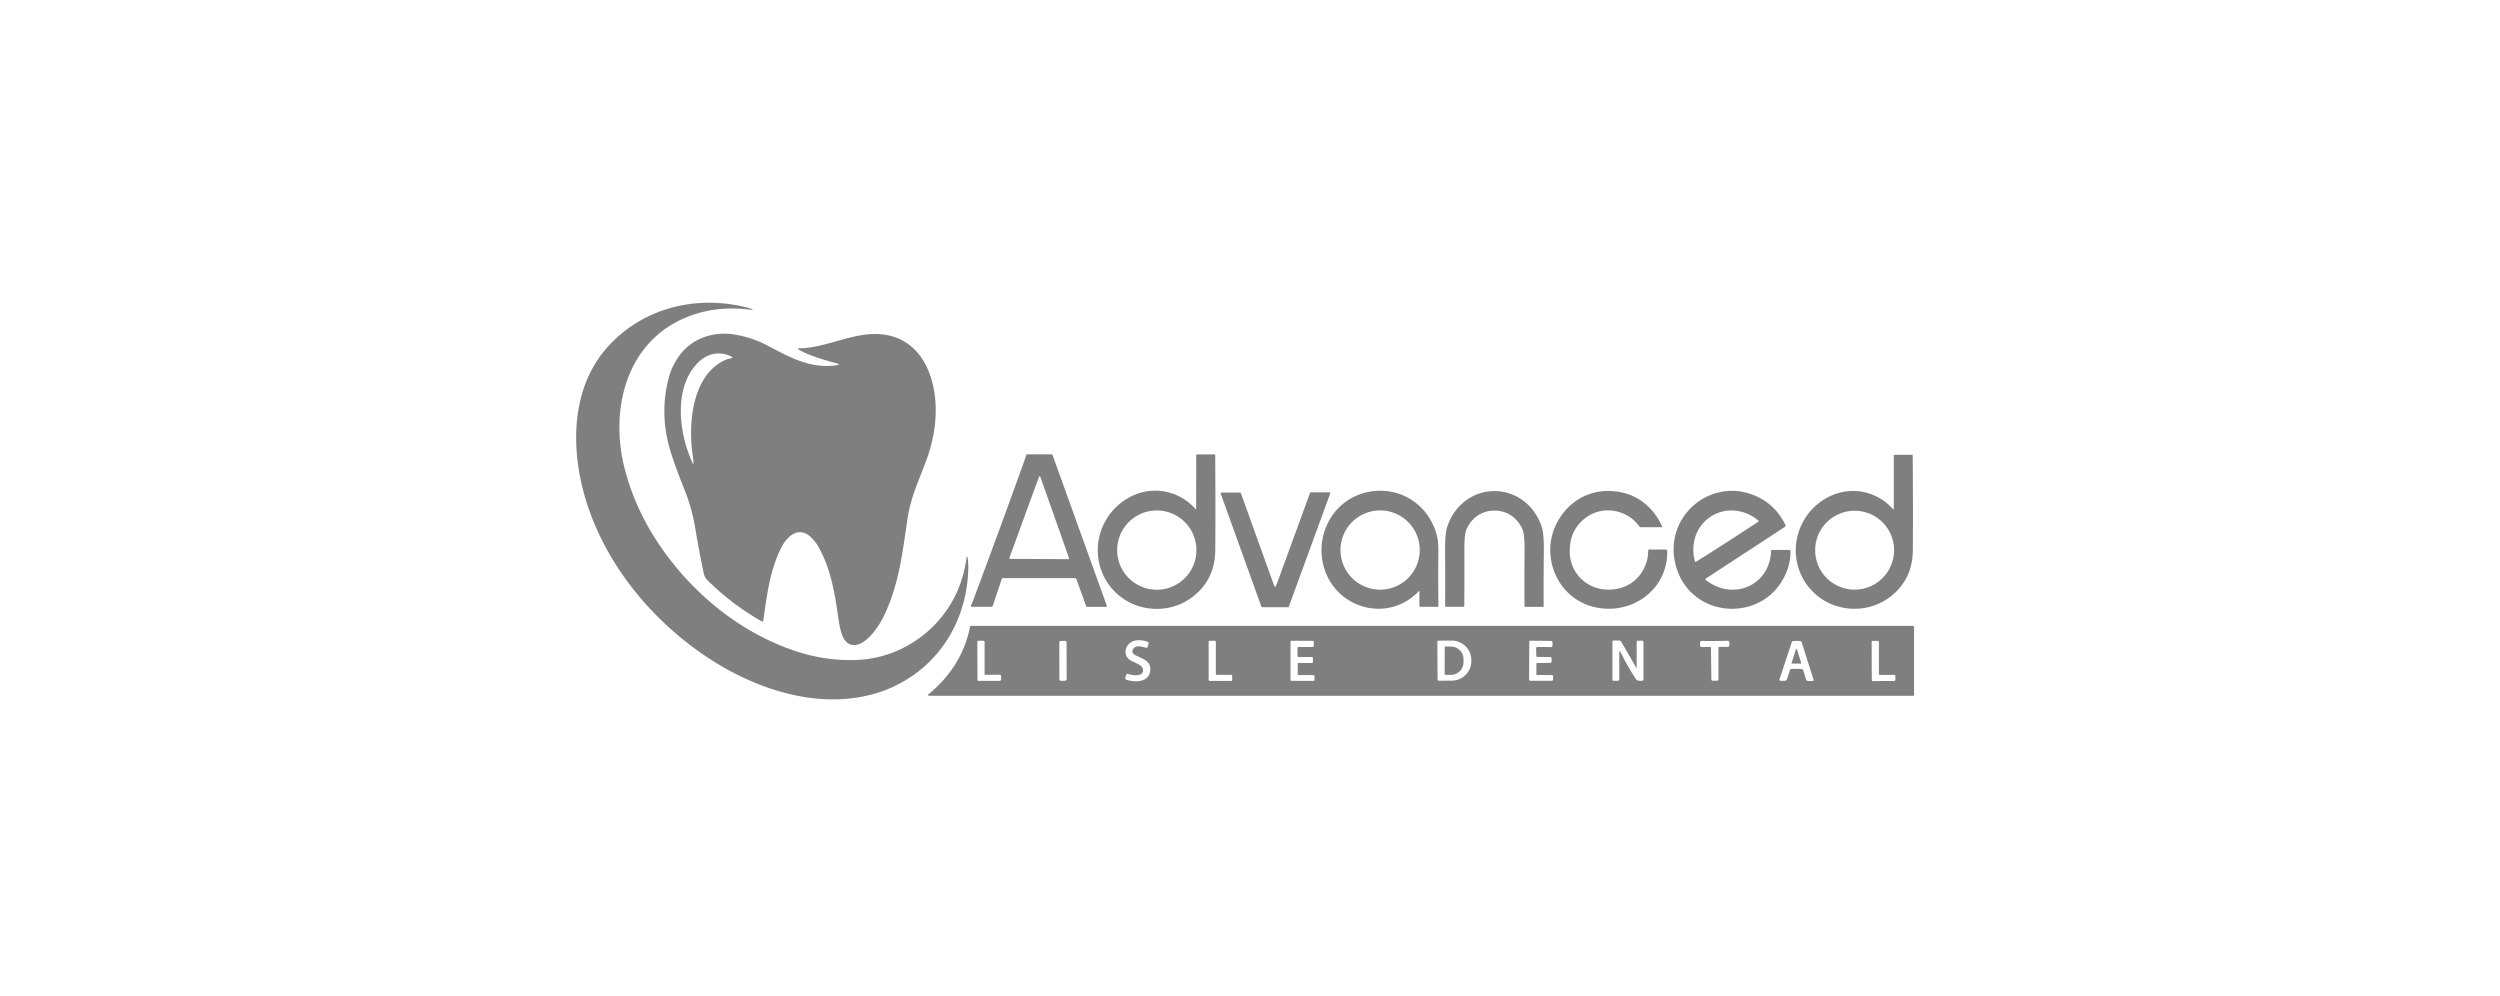 <svg xmlns="http://www.w3.org/2000/svg" width="256" height="102" fill="none"><path fill="#000" d="M62.154 35.606c3.587-4.059 9.077-5.428 14.255-4.136.245.061.46.135.644.222.006.003.01.009.013.015a.032.032 0 0 1 0 .02.033.033 0 0 1-.012.017.032.032 0 0 1-.02.005c-2.073-.308-4.12-.181-6.112.503-6.605 2.272-8.522 9.307-7.005 15.543.55 2.262 1.52 4.614 2.789 6.72 3.03 5.035 7.69 9.308 13.178 11.567 2.603 1.071 5.05 1.599 7.845 1.496 3.242-.117 6.32-1.643 8.443-4.108 1.559-1.81 2.495-3.95 2.81-6.418a.047.047 0 0 1 .077-.03.049.049 0 0 1 .017.028c.058.347.084.717.077 1.11-.104 5.225-2.81 9.82-7.524 12.087-3.025 1.457-6.559 1.666-9.83 1.028-4.889-.954-9.429-3.565-13.135-6.881-4.398-3.935-7.842-9.177-9.132-14.936-1.05-4.687-.725-10.066 2.622-13.852Zm133.72 28.481c.033 0 .065.014.089.038a.131.131 0 0 1 .038.092v6.958c0 .02-.008.038-.022.053a.077.077 0 0 1-.054.022h-100.8a.085.085 0 0 1-.048-.015.087.087 0 0 1-.004-.137c2.212-1.809 3.73-4.156 4.258-6.928a.103.103 0 0 1 .101-.083h96.442Zm-78.366 1.628c-.648-.23-1.497-.266-1.959.273-.494.58-.359 1.368.337 1.704.524.253 1.187.449 1.161.977-.033.687-1.193.47-1.55.333a.126.126 0 0 0-.095.003.12.12 0 0 0-.063.071l-.102.304a.169.169 0 0 0 .01.139c.01.021.025.04.044.055a.176.176 0 0 0 .061.035c.946.306 2.435.26 2.439-1.098.005-.936-.98-1.097-1.605-1.461a.49.49 0 0 1-.2-.219.341.341 0 0 1-.012-.262c.162-.413.618-.492 1.369-.235a.13.13 0 0 0 .049.007.127.127 0 0 0 .11-.086l.109-.327a.17.17 0 0 0-.103-.213Zm74.264-.089a.115.115 0 0 0-.114.114l.013 3.904c0 .012.002.025.007.037a.1.1 0 0 0 .022.031.093.093 0 0 0 .031.022.095.095 0 0 0 .037.006l2.18-.008a.144.144 0 0 0 .142-.144l.002-.338a.146.146 0 0 0-.041-.103.137.137 0 0 0-.047-.03.142.142 0 0 0-.054-.012l-1.479.008a.074.074 0 0 1-.05-.02.074.074 0 0 1-.021-.05l-.001-3.295a.123.123 0 0 0-.122-.121h-.505Zm-7.785.003a3.214 3.214 0 0 0-.335.012.215.215 0 0 0-.183.147l-1.255 3.79a.118.118 0 0 0-.003.046.115.115 0 0 0 .018.044.105.105 0 0 0 .082.042l.457.006a.222.222 0 0 0 .131-.04.223.223 0 0 0 .081-.11l.315-.954a.156.156 0 0 1 .125-.104 4.92 4.92 0 0 1 .547-.017c.28.002.464.01.55.025a.155.155 0 0 1 .123.106l.302.957a.218.218 0 0 0 .21.154h.457a.108.108 0 0 0 .047-.011.112.112 0 0 0 .036-.031.11.11 0 0 0 .016-.09l-1.205-3.806a.219.219 0 0 0-.181-.15 2.828 2.828 0 0 0-.335-.016Zm-60.11-.014a.113.113 0 0 0-.079.032.111.111 0 0 0-.032.08v3.888c0 .03.012.058.032.078.021.021.05.034.079.034h2.189c.03 0 .058-.013.079-.034a.11.11 0 0 0 .033-.078v-.4a.112.112 0 0 0-.112-.11h-1.452a.111.111 0 0 1-.112-.112v-3.266a.112.112 0 0 0-.111-.112h-.514Zm-23.681-.005a.117.117 0 0 0-.115.116l.012 3.904a.1.1 0 0 0 .029.067.092.092 0 0 0 .066.028l2.182-.007a.146.146 0 0 0 .142-.143l.003-.338a.152.152 0 0 0-.042-.103.137.137 0 0 0-.047-.031.14.14 0 0 0-.055-.012l-1.478.009a.072.072 0 0 1-.05-.02.076.076 0 0 1-.021-.053v-3.294a.128.128 0 0 0-.036-.086.126.126 0 0 0-.086-.035l-.504-.002Zm32.057.01a.105.105 0 0 0-.105.106v3.89c0 .027.011.054.03.073.02.02.047.032.075.032h2.247a.108.108 0 0 0 .075-.032.108.108 0 0 0 .031-.074v-.38a.106.106 0 0 0-.106-.107h-1.507a.107.107 0 0 1-.075-.03.11.11 0 0 1-.031-.076v-1.029a.11.11 0 0 1 .031-.075c.02-.02.047-.03.075-.03h1.346a.11.11 0 0 0 .076-.032.11.11 0 0 0 .03-.075v-.4a.11.11 0 0 0-.03-.074.11.11 0 0 0-.076-.032h-1.37a.106.106 0 0 1-.075-.03.105.105 0 0 1-.03-.075v-.813c0-.027.01-.054.03-.074a.107.107 0 0 1 .075-.031h1.453a.11.11 0 0 0 .076-.031.108.108 0 0 0 .031-.074v-.421a.11.11 0 0 0-.031-.076.11.11 0 0 0-.076-.03h-2.169Zm32.97-.028a.112.112 0 0 0-.08.032.114.114 0 0 0-.033.08v3.883c0 .033.013.065.037.089a.128.128 0 0 0 .09.037h.438a.14.14 0 0 0 .139-.14v-2.836c0-.007.002-.014.006-.02a.042.042 0 0 1 .015-.015.044.044 0 0 1 .022-.004.04.04 0 0 1 .019.008c.03.023.062.067.094.131.439.88.959 1.79 1.56 2.731a.223.223 0 0 0 .114.091c.164.057.347.073.548.047a.11.11 0 0 0 .097-.11v-3.858a.132.132 0 0 0-.01-.047.116.116 0 0 0-.028-.04.124.124 0 0 0-.087-.037h-.466a.105.105 0 0 0-.103.105v2.673c0 .003-.002.006-.004.008a.017.017 0 0 1-.008.006h-.01a.019.019 0 0 1-.008-.007l-1.54-2.668a.272.272 0 0 0-.241-.14h-.561Zm-8.544.018a.08.08 0 0 0-.056.024.079.079 0 0 0-.024.058l-.021 3.89a.131.131 0 0 0 .039.096.122.122 0 0 0 .044.028c.016.007.033.01.05.01l2.199-.003a.125.125 0 0 0 .123-.122l.008-.339a.13.13 0 0 0-.009-.048.13.13 0 0 0-.066-.067.118.118 0 0 0-.046-.01l-1.542-.008a.055.055 0 0 1-.037-.015.053.053 0 0 1-.014-.037l-.005-1.114c0-.014.006-.028.016-.038a.057.057 0 0 1 .037-.016l1.362-.021a.146.146 0 0 0 .145-.145l.007-.313a.125.125 0 0 0-.01-.054.124.124 0 0 0-.029-.046.139.139 0 0 0-.045-.03.14.14 0 0 0-.054-.012l-1.309-.008a.129.129 0 0 1-.129-.13l-.014-.763a.13.13 0 0 1 .009-.048.129.129 0 0 1 .067-.067.13.13 0 0 1 .048-.01l1.382.006a.164.164 0 0 0 .12-.049.163.163 0 0 0 .051-.121l.002-.313a.147.147 0 0 0-.089-.135.145.145 0 0 0-.056-.01l-2.154-.02Zm-48.047.019a.158.158 0 0 0-.111.046.155.155 0 0 0-.034.052.159.159 0 0 0-.013.06l.007 3.768a.158.158 0 0 0 .047.111.154.154 0 0 0 .111.046l.429-.001a.155.155 0 0 0 .145-.098.153.153 0 0 0 .012-.06l-.007-3.768c0-.02-.004-.04-.011-.06a.157.157 0 0 0-.086-.085.162.162 0 0 0-.06-.012l-.429.001Zm38.652-.025a.1.1 0 0 0-.07.028.1.1 0 0 0-.029.07l.022 3.907a.12.12 0 0 0 .006.038.094.094 0 0 0 .054.053.096.096 0 0 0 .037.007l1.346-.007a2.042 2.042 0 0 0 1.428-.591 1.98 1.98 0 0 0 .585-1.412v-.119a1.977 1.977 0 0 0-.6-1.406 2.03 2.03 0 0 0-1.435-.576l-1.344.008Zm28.296.038c-.456-.002-.897-.005-1.325-.01a.19.19 0 0 0-.126.052.178.178 0 0 0-.05.127l.003.268a.183.183 0 0 0 .053.127.18.18 0 0 0 .128.05l.862-.012a.08.08 0 0 1 .053.022.08.08 0 0 1 .018.023c.004.009.005.019.006.028l.043 3.262a.126.126 0 0 0 .121.125 6.985 6.985 0 0 0 .483-.003.127.127 0 0 0 .085-.039.127.127 0 0 0 .034-.087v-3.261c0-.02.008-.04.023-.053a.076.076 0 0 1 .053-.023h.862a.178.178 0 0 0 .126-.052.188.188 0 0 0 .039-.058.182.182 0 0 0 .013-.07v-.267a.178.178 0 0 0-.013-.068.18.18 0 0 0-.099-.096.177.177 0 0 0-.068-.012c-.427.01-.868.019-1.324.027Zm-27.018.566c.345 0 .675.134.919.37.243.236.38.556.38.889v.38a1.25 1.25 0 0 1-.383.89 1.307 1.307 0 0 1-.922.368l-.551-.002a.071.071 0 0 1-.051-.022.072.072 0 0 1-.021-.052l.006-2.75c0-.019.008-.037.021-.05a.074.074 0 0 1 .051-.022l.551.001Zm35.422.243a.053.053 0 0 1 .018.026l.445 1.412a.068.068 0 0 1 .003.024.06.06 0 0 1-.01.023.048.048 0 0 1-.019.015.049.049 0 0 1-.023.005l-.896-.003a.052.052 0 0 1-.049-.043.035.035 0 0 1 .002-.022l.451-1.411a.052.052 0 0 1 .017-.026.053.053 0 0 1 .061 0ZM69.386 36.675c1.272-1.955 3.556-2.805 5.868-2.412 1.192.201 2.291.568 3.298 1.1 2.35 1.239 4.524 2.485 7.314 2.007a.05.05 0 0 0 .033-.023.05.05 0 0 0 .004-.04.072.072 0 0 0-.049-.047c-1.781-.5-2.823-.786-4.085-1.46a.076.076 0 0 1-.036-.082.074.074 0 0 1 .026-.04.072.072 0 0 1 .044-.015c2.571-.006 5.01-1.394 7.623-1.458 3.128-.076 5.147 1.823 5.97 4.689.768 2.67.43 5.609-.531 8.22-.698 1.895-1.603 3.77-1.918 5.889-.56 3.767-.861 6.403-2.118 9.374-.517 1.219-1.302 2.57-2.369 3.318-.867.609-1.782.472-2.197-.603-.17-.44-.304-1-.4-1.678-.374-2.633-.762-5.153-2.082-7.462a4.068 4.068 0 0 0-.798-.988c-1.233-1.12-2.4-.022-2.974 1.102-1.175 2.313-1.472 4.872-1.857 7.518a.081.081 0 0 1-.045.062.086.086 0 0 1-.04.008.085.085 0 0 1-.037-.01 26.345 26.345 0 0 1-5.6-4.242 1.353 1.353 0 0 1-.363-.688c-.259-1.18-.568-2.824-.927-4.932a18.643 18.643 0 0 0-.978-3.464c-.709-1.771-1.213-3.15-1.51-4.133-.79-2.616-.827-5.186-.112-7.708.167-.591.45-1.192.846-1.802Zm54.974 9.855c.02 0 .04.008.055.023a.08.08 0 0 1 .022.055c.028 3.75.03 6.996.006 9.736-.018 2.018-.798 3.614-2.338 4.788-2.326 1.772-5.681 1.587-7.789-.392-2.918-2.738-2.392-7.477.989-9.614 2.341-1.479 5.287-1.068 7.12 1.006.005.005.011.01.018.012a.036.036 0 0 0 .038-.014.045.045 0 0 0 .007-.02l.003-5.53c0-.013.005-.026.014-.036a.053.053 0 0 1 .036-.016l1.819.002Zm71.454.047c.009.004.018.01.025.018a.082.082 0 0 1 .017.024.08.08 0 0 1 .006.03c.03 3.737.033 6.97.012 9.7-.017 2.012-.793 3.604-2.327 4.774-2.316 1.768-5.66 1.584-7.762-.386-2.909-2.726-2.387-7.449.98-9.58 2.332-1.476 5.268-1.068 7.095.997.005.006.011.01.018.012a.038.038 0 0 0 .021 0 .04.04 0 0 0 .017-.014.034.034 0 0 0 .006-.02v-5.508c0-.007.002-.014.004-.02a.056.056 0 0 1 .012-.017.058.058 0 0 1 .016-.012.05.05 0 0 1 .019-.004h1.812c.01 0 .02.002.029.006Zm-24.127 11.62c-1.667-5.25 3.718-9.774 8.569-7.182 1.114.595 1.974 1.513 2.579 2.754.015.03.018.065.009.097a.142.142 0 0 1-.058.08l-8.104 5.294a.099.099 0 0 0-.03.033.094.094 0 0 0-.013.043.11.11 0 0 0 .01.045.09.09 0 0 0 .027.036c2.792 2.175 6.578.577 6.688-3.032 0-.013.005-.025.014-.034a.055.055 0 0 1 .037-.015h1.842c.023 0 .046.01.063.026a.092.092 0 0 1 .027.06c.021.776-.14 1.557-.482 2.344-2.182 5.02-9.504 4.73-11.178-.549ZM138.066 51.2c1.647-1.068 3.798-1.239 5.597-.48 1.772.747 3.064 2.35 3.506 4.257.093.401.132.98.121 1.732-.022 1.341-.02 3.119.005 5.332a.094.094 0 0 1-.027.07.094.094 0 0 1-.032.02.1.1 0 0 1-.038.008h-1.765a.078.078 0 0 1-.059-.024.078.078 0 0 1-.018-.028.085.085 0 0 1-.007-.031v-1.487a.039.039 0 0 0-.006-.023.04.04 0 0 0-.018-.016.044.044 0 0 0-.025-.002.037.037 0 0 0-.02.013c-3.074 3.244-8.343 1.863-9.666-2.304-.828-2.605.138-5.537 2.452-7.037Zm21.457 2.162c1.344-2.373 3.805-3.494 6.482-2.953 1.906.387 3.395 1.705 4.206 3.523a.034.034 0 0 1 .004.02.033.033 0 0 1-.007.018.034.034 0 0 1-.014.014.042.042 0 0 1-.02.003h-2.1a.299.299 0 0 1-.241-.122c-1.218-1.693-3.703-2.134-5.411-.879-1.174.863-1.733 2.072-1.675 3.626a3.864 3.864 0 0 0 3.522 3.742c2.21.208 4.007-1.071 4.447-3.258.045-.222.049-.512.064-.745a.082.082 0 0 1 .026-.055.086.086 0 0 1 .058-.023h1.719a.146.146 0 0 1 .147.143c.057 4.143-3.948 6.787-7.793 5.66-3.683-1.081-5.264-5.446-3.414-8.714Zm-23.36-2.94a.095.095 0 0 1 .05.073.086.086 0 0 1-.005.046l-4.23 11.574a.097.097 0 0 1-.091.064h-2.634a.097.097 0 0 1-.09-.064l-4.157-11.547c-.005-.014-.007-.03-.005-.045a.105.105 0 0 1 .052-.073.1.1 0 0 1 .044-.011h1.877a.1.1 0 0 1 .056.017.102.102 0 0 1 .035.047l3.418 9.499c.006.02.018.036.034.048a.1.1 0 0 0 .057.018.097.097 0 0 0 .092-.064l3.482-9.528a.097.097 0 0 1 .091-.064h1.879c.015 0 .031.004.045.01Zm-28.527-3.898a.166.166 0 0 1 .16.111l5.545 15.406a.078.078 0 0 1 .004.037.071.071 0 0 1-.013.034.078.078 0 0 1-.065.034h-1.966a.078.078 0 0 1-.043-.013.078.078 0 0 1-.027-.036l-1-2.775a.174.174 0 0 0-.168-.119h-7.356a.14.14 0 0 0-.079.025.134.134 0 0 0-.048.064l-.913 2.718a.185.185 0 0 1-.175.126h-1.987a.093.093 0 0 1-.091-.086.092.092 0 0 1 .008-.045 7.73 7.73 0 0 0 .256-.596c1.797-4.817 3.428-9.258 4.894-13.324a48 48 0 0 0 .515-1.493.105.105 0 0 1 .037-.05.096.096 0 0 1 .057-.019h2.455Zm45.404 3.763c2.279.003 4.147 1.535 4.837 3.679.16.494.23 1.384.211 2.669-.018 1.34-.024 3.156-.018 5.446a.068.068 0 0 1-.005.024.07.07 0 0 1-.034.033.066.066 0 0 1-.024.006h-1.811a.09.09 0 0 1-.063-.026.09.09 0 0 1-.026-.062 396.04 396.04 0 0 1 .007-5.524c.015-1.19-.054-1.96-.205-2.31-.512-1.178-1.547-1.936-2.872-1.938-1.326-.001-2.361.755-2.875 1.932-.153.35-.223 1.119-.211 2.309.011 1.145.009 2.987-.006 5.524a.09.09 0 0 1-.089.087l-1.812-.004a.064.064 0 0 1-.044-.019.065.065 0 0 1-.018-.044c.011-2.29.009-4.106-.006-5.446-.016-1.285.057-2.176.218-2.67.695-2.142 2.566-3.669 4.846-3.666Zm-34.583 1.986a4.058 4.058 0 1 0 2.869 6.928 4.059 4.059 0 0 0-2.869-6.928Zm22.868-.005a4.054 4.054 0 0 0-2.868 6.923 4.055 4.055 0 0 0 6.615-4.42 4.053 4.053 0 0 0-3.747-2.503Zm48.59.033a4.039 4.039 0 1 0-.003 8.078 4.039 4.039 0 0 0 .003-8.078Zm-9.827 1.035c-1.37-1.187-3.336-1.445-4.889-.446-1.552.998-2.132 2.894-1.62 4.633a.032.032 0 0 0 .008.016.044.044 0 0 0 .014.01.043.043 0 0 0 .035-.002c.365-.216 1.444-.901 3.237-2.055 1.793-1.153 2.864-1.851 3.212-2.093a.042.042 0 0 0 .012-.014.033.033 0 0 0 .005-.017.053.053 0 0 0-.004-.017.032.032 0 0 0-.01-.015Zm-73.67-4.54a.08.08 0 0 0-.028.037l-3.029 8.294a.07.07 0 0 0-.004.035.068.068 0 0 0 .013.033.072.072 0 0 0 .061.031l5.973.032a.075.075 0 0 0 .034-.008.079.079 0 0 0 .036-.092l-2.942-8.324a.074.074 0 0 0-.027-.037.074.074 0 0 0-.087-.001ZM74.947 36.542c-1.213-.638-2.512-.364-3.464.585-2.583 2.576-1.95 7.346-.54 10.325a.045.045 0 0 0 .053.025.044.044 0 0 0 .024-.018.044.044 0 0 0 .009-.028 46.4 46.4 0 0 0-.13-1.04c-.393-2.987-.05-7.633 3.003-9.346a3.157 3.157 0 0 1 1.024-.373.068.068 0 0 0 .05-.099.072.072 0 0 0-.03-.03Z" opacity=".5" style="fill:#000;fill-opacity:1"/></svg>